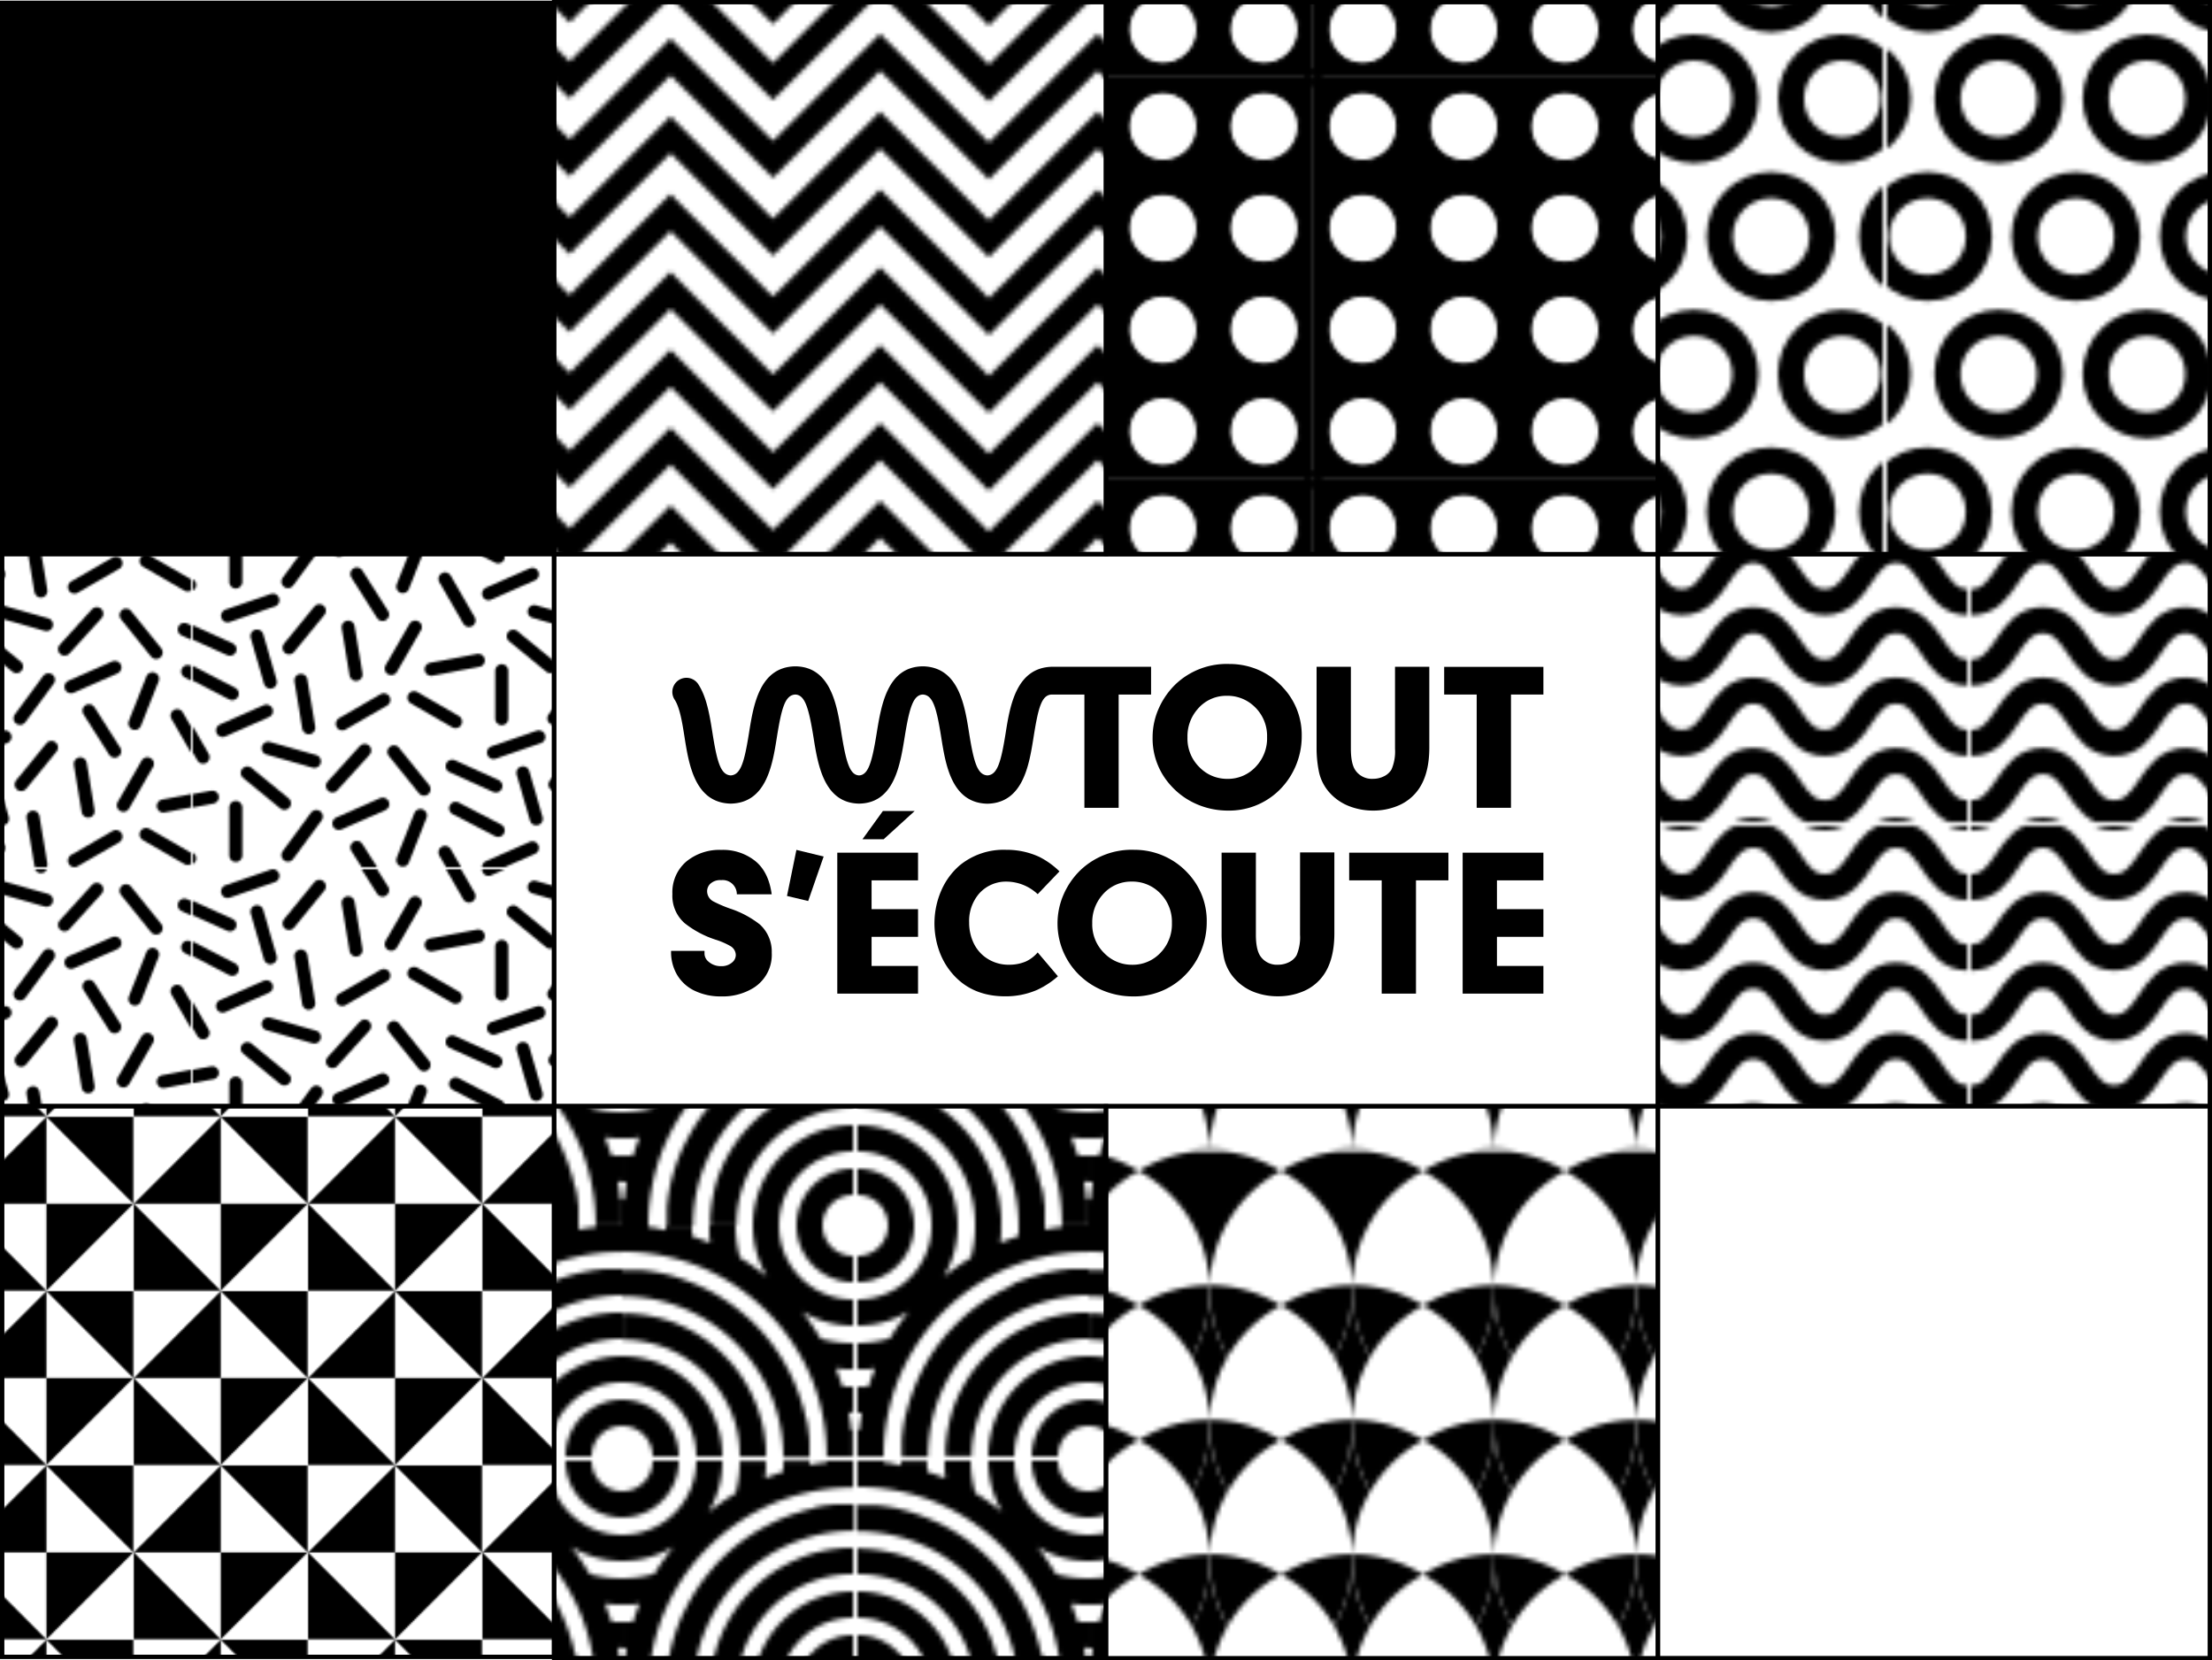 <svg xmlns="http://www.w3.org/2000/svg" xmlns:xlink="http://www.w3.org/1999/xlink" width="507.61" height="381" viewBox="0 0 507.61 381">
  <defs>
    <style>
      .cls-1, .cls-2, .cls-3, .cls-6 {
        fill: none;
      }

      .cls-10, .cls-11, .cls-12, .cls-13, .cls-14, .cls-2, .cls-3, .cls-4, .cls-5, .cls-6, .cls-7, .cls-8, .cls-9 {
        stroke: #000;
        stroke-miterlimit: 10;
      }

      .cls-2 {
        stroke-linecap: round;
      }

      .cls-2, .cls-3 {
        stroke-width: 6px;
      }

      .cls-5 {
        fill: #fff;
      }

      .cls-7 {
        fill: url(#Nouvelle_nuance_de_motif_16);
      }

      .cls-8 {
        fill: url(#Nouvelle_nuance_de_motif_18);
      }

      .cls-9 {
        fill: url(#Nouvelle_nuance_de_motif_9);
      }

      .cls-10 {
        fill: url(#Nouvelle_nuance_de_motif_10);
      }

      .cls-11 {
        fill: url(#Nouvelle_nuance_de_motif_12);
      }

      .cls-12 {
        fill: url(#Nouvelle_nuance_de_motif_19);
      }

      .cls-13 {
        fill: url(#Nouvelle_nuance_de_motif_13);
      }

      .cls-14 {
        fill: url(#Nouvelle_nuance_de_motif_3);
      }
    </style>
    <pattern id="Nouvelle_nuance_de_motif_16" data-name="Nouvelle nuance de motif 16" width="106.01" height="106.01" patternTransform="translate(196.77 14.19)" patternUnits="userSpaceOnUse" viewBox="0 0 106.01 106.01">
      <rect class="cls-1" width="106.01" height="106.01"/>
      <g>
        <path d="M46,0H40A13,13,0,0,0,53,13V7A7,7,0,0,1,46,0Z"/>
        <path d="M36,0H30a22.87,22.87,0,0,0,3.25,11.76h0l-.74-.59c-.24-.2-.49-.38-.74-.57-.48-.37-1-.72-1.46-1.06l-.17-.12c-.49-.34-1-.66-1.47-1l-1.2-.75-.4-.24h0A26.87,26.87,0,0,1,26,0H20c0,.34,0,.68,0,1s0,.6,0,.9.05.77.09,1.16.06.63.1.94l-.13,0-.9-.36c-.68-.27-1.38-.52-2.08-.76l-.78-.26-.27-.09c0-.34-.05-.68-.06-1s0-1,0-1.47H10c0,.32,0,.63,0,1l-.18,0-1-.17L8,.61,7.62.55C7.33.5,7,.46,6.74.43L6,.34C6,.23,6,.11,6,0H0V6H.34a45.5,45.5,0,0,1,6.1.43c1.41.19,2.8.45,4.17.77a47,47,0,0,1,6.56,2,50.64,50.64,0,0,1,4.9,2.27h0a47.39,47.39,0,0,1,19.4,19.42,44.5,44.5,0,0,1,2.27,4.9h0a46.63,46.63,0,0,1,2,6.56c.32,1.37.58,2.76.77,4.17a45.5,45.5,0,0,1,.43,6.1c0,.11,0,.23,0,.34h6V47h-.34l-.09-.73c0-.29-.07-.59-.12-.88l-.06-.4c0-.28-.09-.57-.14-.85s-.11-.64-.17-1l0-.18h1V37q-.73,0-1.47,0l-1-.06c-.45-1.42-1-2.8-1.52-4.16l.93.1,1.19.1L52,33l1,0V27A26.49,26.49,0,0,1,45.56,26c-.3-.5-.6-1-.92-1.49l-.08-.12c-.13-.2-.27-.4-.4-.61l-.41-.61-.13-.2-.08-.11-.06-.07L43,22l-.55-.75c-.19-.25-.37-.5-.57-.74s-.39-.49-.59-.74h0A22.84,22.84,0,0,0,53,23V17A17,17,0,0,1,36,0Z"/>
        <path d="M0,40v6a7,7,0,0,1,7,7h6A13,13,0,0,0,0,40Z"/>
        <path d="M11.76,33.25A22.75,22.75,0,0,0,0,30v6A17,17,0,0,1,17,53h6a22.76,22.76,0,0,0-3.26-11.77A22.92,22.92,0,0,0,11.76,33.25Z"/>
        <path d="M30.93,41.48A32.44,32.44,0,0,0,29,37.29c-.12-.24-.25-.47-.39-.7s-.26-.46-.4-.69c-.3-.49-.61-1-.93-1.45a0,0,0,0,1,0,0l-.07-.1c-.25-.36-.51-.72-.77-1.07l-.07-.09c-.29-.39-.6-.78-.91-1.16l-.08-.09c-.31-.37-.63-.74-1-1.1l0,0c-.34-.39-.7-.76-1.06-1.12s-.91-.88-1.38-1.3l-.63-.54c-.11-.1-.22-.2-.34-.29l-.22-.18c-.29-.24-.59-.48-.9-.71l-.12-.09c-.38-.28-.77-.56-1.17-.83h0s0,0,0,0l-.77-.5c-.43-.27-.86-.54-1.29-.79s-1-.55-1.48-.8-1.09-.54-1.65-.79c-.3-.14-.61-.27-.92-.39l-.92-.36h0l-.89-.31q-.4-.15-.81-.27l-.1,0c-.48-.15-1-.29-1.46-.42l-.15,0-.65-.15-.54-.12-.8-.16c-.68-.13-1.38-.24-2.08-.32-.31,0-.63-.08-.94-.1l-1.16-.09c-.3,0-.6,0-.9,0L0,20v6a26.87,26.87,0,0,1,7.45,1.05A27.09,27.09,0,0,1,26,45.56,26.49,26.49,0,0,1,27,53h6c0-.34,0-.68,0-1s0-.58,0-.88-.06-.79-.1-1.19-.06-.62-.1-.93c-.09-.75-.2-1.48-.34-2.21,0-.22-.09-.44-.13-.65s-.08-.37-.13-.56S32,45,32,44.77L31.75,44c-.15-.52-.31-1-.49-1.55-.06-.19-.13-.39-.2-.58s-.08-.24-.13-.36"/>
        <path d="M43,51.67l0-.75,0-.4a.86.86,0,0,0,0-.16c0-.22,0-.44,0-.66s0-.39,0-.58a1.79,1.79,0,0,0,0-.23c0-.26,0-.52-.08-.77s-.06-.53-.1-.79a1.23,1.23,0,0,1,0-.19c0-.23-.06-.45-.1-.68s-.07-.45-.11-.67-.13-.74-.2-1.11S42,44,42,43.59l-.12-.54v0c-.13-.54-.26-1.07-.41-1.6L41.3,41c-.14-.47-.28-.93-.43-1.39-.06-.18-.13-.37-.19-.56l-.42-1.15c-.15-.39-.29-.77-.45-1.15s-.25-.6-.38-.9-.26-.6-.4-.89l-.42-.88-.45-.89c-.27-.52-.55-1-.84-1.54-.18-.32-.36-.63-.55-.94l-.15-.24-.37-.59c-.26-.41-.53-.81-.79-1.2s-.67-.94-1-1.4h0c-.3-.41-.62-.81-.94-1.21s-.47-.58-.73-.87-.38-.46-.59-.69-.35-.39-.53-.59-.35-.38-.53-.56l-.72-.74c-.36-.37-.73-.72-1.11-1.07-.21-.2-.44-.41-.66-.6,0,0,0,0-.05-.05L27.5,20c-.24-.21-.49-.41-.74-.6L26,18.79l-.3-.23h0c-.46-.34-.92-.68-1.4-1l-1.2-.79-.59-.37-.24-.15-.94-.55c-.51-.29-1-.57-1.54-.84l-.89-.45L18,14l-.89-.4-.9-.38c-.38-.16-.76-.3-1.15-.45l-1.15-.42-.56-.19L12,11.7l-.41-.12L10,11.17h0L9.41,11l-1.09-.23-1.11-.2-.67-.11-.68-.1-.19,0-.79-.1-.77-.08-.23,0-.58,0-.66,0H2.48l-.4,0-.75,0H0v6c.84,0,1.68,0,2.5.09a36.59,36.59,0,0,1,6.74,1.08,36.26,36.26,0,0,1,5.15,1.74,37.22,37.22,0,0,1,19.7,19.7,37.89,37.89,0,0,1,1.74,5.14h0a36.59,36.59,0,0,1,1.08,6.74c.06.82.09,1.66.09,2.5h6c0-.32,0-.63,0-1C43,51.92,43,51.79,43,51.67Z"/>
      </g>
      <g>
        <path d="M53,7v6A13,13,0,0,0,66,0H60A7,7,0,0,1,53,7Z"/>
        <path d="M53,17v6a22.84,22.84,0,0,0,11.76-3.25h0c-.2.25-.4.49-.59.74s-.38.49-.57.74c-.37.48-.72,1-1.06,1.46l-.12.17c-.34.49-.66,1-1,1.47s-.5.79-.75,1.2l-.24.4h0A26.87,26.87,0,0,1,53,27v6l1,0c.3,0,.6,0,.9,0s.77,0,1.16-.09.63-.06.94-.1a.69.69,0,0,0-.05.13l-.36.9c-.27.68-.52,1.38-.76,2.08-.09.26-.18.52-.26.78l-.09.27c-.34,0-.68.05-1,.06s-1,0-1.47,0v6h1l0,.18c-.06.32-.12.64-.17,1s-.1.57-.14.85l-.06.4c0,.29-.09.58-.12.88l-.09.73H53v6h6c0-.11,0-.23,0-.34a45.5,45.5,0,0,1,.43-6.1c.19-1.41.45-2.8.77-4.17a47,47,0,0,1,2-6.56,50.64,50.64,0,0,1,2.27-4.9h0a47.39,47.39,0,0,1,19.42-19.4,44.5,44.5,0,0,1,4.9-2.27h0a46.63,46.63,0,0,1,6.56-2c1.37-.32,2.76-.58,4.17-.77a45.5,45.5,0,0,1,6.1-.43H106V0h-6c0,.11,0,.23,0,.34l-.73.09c-.29,0-.59.07-.88.12L98,.61l-.85.14-1,.17L96,1c0-.32,0-.63,0-.95H90q0,.74,0,1.47l-.06,1c-1.42.45-2.8,1-4.16,1.52,0-.31.07-.62.1-.93s.07-.79.1-1.19,0-.59,0-.88,0-.68,0-1H80a26.49,26.49,0,0,1-1,7.44c-.5.3-1,.6-1.49.92l-.12.08-.61.4-.61.41-.2.13-.11.08-.07.06-.75.53-.75.55c-.25.19-.5.37-.74.57l-.74.59h0A22.81,22.81,0,0,0,76,0H70A17,17,0,0,1,53,17Z"/>
        <path d="M93,53h6a7,7,0,0,1,7-7V40A13,13,0,0,0,93,53Z"/>
        <path d="M86.25,41.24A22.75,22.75,0,0,0,83,53h6a17,17,0,0,1,17-17V30A23.06,23.06,0,0,0,86.25,41.24Z"/>
        <path d="M94.48,22.07A32.44,32.44,0,0,0,90.29,24c-.24.12-.47.25-.7.39l-.69.4c-.49.3-1,.61-1.45.93h0l-.1.07-1.07.77-.09.07c-.39.29-.78.6-1.16.91l-.09.08c-.37.31-.74.63-1.1,1l0,0c-.39.34-.76.7-1.12,1.06s-.88.91-1.3,1.38q-.28.32-.54.63c-.1.11-.2.22-.29.34l-.18.22c-.24.29-.48.59-.71.9l-.09.12c-.28.38-.56.77-.83,1.17h0c-.17.25-.34.51-.5.77-.27.43-.54.86-.79,1.29s-.55,1-.8,1.48-.54,1.09-.79,1.65c-.14.3-.27.61-.39.92l-.36.92h0c-.1.3-.21.59-.31.89s-.19.54-.27.81l0,.1c-.15.48-.29,1-.42,1.46a.83.83,0,0,1,0,.15l-.15.65-.12.54c-.06.26-.11.53-.16.8-.13.68-.24,1.38-.32,2.08,0,.31-.08.63-.1.94s-.07.78-.09,1.16,0,.6,0,.9,0,.68,0,1h6A27,27,0,0,1,98.56,27.05,26.49,26.49,0,0,1,106,26V20l-1,0-.88,0-1.19.1-.93.1c-.75.09-1.48.2-2.21.34l-.65.13-.56.13-.79.19-.79.21c-.52.15-1,.31-1.55.49l-.58.2-.36.13"/>
        <path d="M104.67,10l-.75,0-.4,0h-.16l-.66,0-.58,0-.23,0-.77.08-.79.1-.19,0-.68.1-.67.11-1.11.2L96.59,11l-.54.12h0c-.54.13-1.07.26-1.6.41L94,11.7l-1.39.43-.56.19-1.15.42c-.39.15-.77.29-1.15.45l-.9.38L88,14l-.88.42-.89.45c-.52.27-1,.55-1.54.84l-.94.55-.24.15-.59.37-1.2.79c-.48.33-.94.67-1.4,1h0c-.41.3-.81.62-1.21.94s-.58.47-.87.73-.46.38-.69.59l-.59.53-.56.53-.74.72c-.37.36-.72.73-1.07,1.11-.2.21-.41.44-.6.66l0,.05c-.31.35-.62.71-.92,1.07s-.41.49-.6.74-.39.48-.58.73l-.23.3a0,0,0,0,1,0,0c-.34.46-.68.92-1,1.4s-.53.79-.79,1.2l-.37.59-.15.24c-.19.31-.37.62-.55.94-.29.51-.57,1-.84,1.54l-.45.89L67,35c-.14.29-.27.59-.4.89s-.26.6-.38.9-.3.76-.45,1.15l-.42,1.15c-.06.19-.13.38-.19.56-.15.46-.29.92-.43,1.39l-.12.41c-.14.53-.28,1.06-.41,1.6v0l-.12.54c-.08.36-.16.73-.23,1.09s-.14.74-.2,1.11-.08.44-.11.67-.07.45-.1.68a1.23,1.23,0,0,1,0,.19c0,.26-.07.52-.1.79s-.06.51-.08.77a1.79,1.79,0,0,0,0,.23c0,.19,0,.38,0,.58s0,.44,0,.66a.86.86,0,0,0,0,.16l0,.4,0,.75c0,.12,0,.25,0,.38,0,.32,0,.63,0,1h6c0-.84,0-1.68.09-2.5a36.77,36.77,0,0,1,2.82-11.89,37.22,37.22,0,0,1,19.7-19.7,37.89,37.89,0,0,1,5.14-1.74h0a36.59,36.59,0,0,1,6.74-1.08c.82-.06,1.66-.09,2.5-.09V10h-1.33Z"/>
      </g>
      <g>
        <path d="M99,53H93a13,13,0,0,0,13,13V60A7,7,0,0,1,99,53Z"/>
        <path d="M89,53H83a22.81,22.81,0,0,0,3.25,11.76h0l-.74-.59c-.24-.2-.49-.38-.74-.57-.48-.37-1-.72-1.46-1.06l-.17-.12c-.49-.34-1-.66-1.47-1l-1.2-.75-.4-.24h0A26.87,26.87,0,0,1,79,53H73c0,.34,0,.68,0,1s0,.6,0,.9,0,.77.09,1.16.06.63.1.94L73.12,57l-.9-.36c-.68-.27-1.38-.52-2.08-.76l-.78-.26-.27-.09c0-.34,0-.68-.06-1s0-1,0-1.47H63c0,.32,0,.63,0,1l-.18,0-1-.17L61,53.62l-.4-.06c-.29-.05-.58-.09-.88-.12L59,53.35c0-.11,0-.23,0-.34H53v6h.34a45.5,45.5,0,0,1,6.1.43c1.41.19,2.8.45,4.17.77a47,47,0,0,1,6.56,2,50.64,50.64,0,0,1,4.9,2.27h0a47.39,47.39,0,0,1,19.4,19.42,44.5,44.5,0,0,1,2.27,4.9h0a46.63,46.63,0,0,1,2,6.56c.32,1.37.58,2.76.77,4.17a45.5,45.5,0,0,1,.43,6.1c0,.11,0,.23,0,.34h6v-6h-.34l-.09-.73c0-.29-.07-.59-.12-.88l-.06-.4c0-.28-.09-.57-.14-.85s-.11-.64-.17-1l0-.18h1V90q-.73,0-1.47,0l-1-.06c-.45-1.42-1-2.8-1.52-4.16l.93.1,1.19.1.88,0,1,0V80A26.49,26.49,0,0,1,98.56,79c-.3-.5-.6-1-.92-1.49l-.08-.12c-.13-.2-.27-.4-.4-.61l-.41-.61-.13-.2-.08-.11-.06-.07L96,75l-.55-.75c-.19-.25-.37-.5-.57-.74s-.39-.49-.59-.74h0A22.87,22.87,0,0,0,106,76V70A17,17,0,0,1,89,53Z"/>
        <path d="M53,93v6a7,7,0,0,1,7,7h6A13,13,0,0,0,53,93Z"/>
        <path d="M64.76,86.26A22.75,22.75,0,0,0,53,83v6a17,17,0,0,1,17,17h6A23.06,23.06,0,0,0,64.76,86.26Z"/>
        <path d="M83.93,94.49A32.44,32.44,0,0,0,82,90.3c-.12-.24-.25-.47-.39-.7s-.26-.46-.4-.69c-.3-.49-.61-1-.93-1.45h0l-.07-.1c-.25-.36-.51-.72-.77-1.07l-.07-.09c-.29-.39-.6-.78-.91-1.16l-.08-.09c-.31-.37-.63-.74-1-1.1l0,0c-.34-.39-.7-.76-1.06-1.12s-.91-.88-1.38-1.3q-.32-.28-.63-.54c-.11-.1-.22-.2-.34-.29l-.22-.18c-.29-.24-.59-.48-.9-.71l-.12-.09c-.38-.28-.77-.56-1.17-.83a0,0,0,0,0,0,0v0l-.77-.5c-.43-.27-.86-.54-1.29-.79s-1-.55-1.48-.8-1.09-.54-1.65-.79c-.3-.14-.61-.27-.92-.39l-.92-.36h0l-.89-.31q-.4-.15-.81-.27l-.1,0c-.48-.15-1-.29-1.46-.42l-.15,0-.65-.15-.54-.12-.8-.16c-.68-.13-1.38-.24-2.08-.32-.31,0-.63-.08-.94-.1l-1.16-.09c-.3,0-.6,0-.9,0l-1,0v6A27,27,0,0,1,79,98.57,26.49,26.49,0,0,1,80,106h6c0-.34,0-.68,0-1s0-.58,0-.88-.06-.79-.1-1.19-.06-.62-.1-.93c-.09-.75-.2-1.48-.34-2.21,0-.22-.09-.44-.13-.65s-.08-.37-.13-.56S85,98,85,97.78L84.75,97c-.15-.52-.31-1-.49-1.55-.06-.19-.13-.39-.2-.58s-.08-.24-.13-.36"/>
        <path d="M96,104.68l0-.75,0-.4a.86.86,0,0,0,0-.16c0-.22,0-.44,0-.66s0-.39-.05-.58a1.79,1.79,0,0,0,0-.23c0-.26,0-.52-.08-.77s-.06-.53-.1-.79a1.23,1.23,0,0,1,0-.19c0-.23-.06-.45-.1-.68s-.07-.45-.11-.67-.13-.74-.2-1.11S95,97,95,96.6l-.12-.54s0,0,0,0c-.13-.54-.26-1.07-.41-1.6L94.3,94c-.14-.47-.28-.93-.43-1.39-.06-.18-.13-.37-.19-.56l-.42-1.15c-.15-.39-.29-.77-.45-1.15s-.25-.6-.38-.9-.26-.6-.4-.89l-.42-.88-.45-.89c-.27-.52-.55-1-.84-1.54-.18-.32-.36-.63-.55-.94l-.15-.24-.37-.59c-.26-.41-.53-.81-.79-1.2s-.67-.94-1-1.4h0c-.3-.41-.62-.81-.94-1.21s-.47-.58-.73-.87-.38-.46-.59-.69-.35-.39-.53-.59-.35-.38-.53-.56l-.72-.74c-.36-.37-.73-.72-1.11-1.07-.21-.2-.44-.41-.66-.6,0,0,0,0-.05,0L80.5,73c-.24-.21-.49-.41-.74-.6L79,71.8l-.3-.23h0c-.46-.34-.92-.68-1.4-1l-1.2-.79-.59-.37-.24-.15-.94-.55c-.51-.29-1-.57-1.54-.84l-.89-.45L71,67l-.89-.4-.9-.38c-.38-.16-.76-.3-1.15-.45l-1.15-.42-.56-.19L65,64.71l-.41-.12L63,64.18h0l-.54-.12-1.09-.23-1.11-.2-.67-.11-.68-.1-.19,0-.79-.1-.77-.08-.23,0-.58,0-.66,0h-.16l-.4,0-.75,0H53v6c.84,0,1.68,0,2.5.09a36.77,36.77,0,0,1,11.89,2.82,37.22,37.22,0,0,1,19.7,19.7,37.89,37.89,0,0,1,1.74,5.14h0a36.59,36.59,0,0,1,1.08,6.74c.06.82.09,1.66.09,2.5h6c0-.32,0-.63,0-1C96,104.93,96,104.8,96,104.68Z"/>
      </g>
      <g>
        <path d="M0,60v6A13,13,0,0,0,13,53H7A7,7,0,0,1,0,60Z"/>
        <path d="M0,70v6a22.88,22.88,0,0,0,11.77-3.25h0c-.2.25-.4.49-.59.74s-.38.49-.57.74c-.37.48-.72,1-1.06,1.46l-.12.17c-.34.49-.66,1-1,1.47l-.75,1.2-.24.4h0A26.87,26.87,0,0,1,0,80v6l1,0c.3,0,.6,0,.9,0s.77,0,1.16-.09.63-.06.94-.1a.69.69,0,0,0,0,.13l-.36.9c-.27.68-.52,1.38-.76,2.08-.09.26-.18.52-.26.78l-.09.27c-.34,0-.68,0-1,.06S.49,90,0,90v6H1l0,.18c-.06.32-.12.64-.17,1s-.1.57-.14.85l-.06.4c-.05.29-.09.58-.12.88L.34,100H0v6H6c0-.11,0-.23,0-.34a45.5,45.5,0,0,1,.43-6.1c.19-1.41.45-2.8.77-4.17a47,47,0,0,1,2-6.56,50.64,50.64,0,0,1,2.27-4.9h0a47.39,47.39,0,0,1,19.42-19.4,44.5,44.5,0,0,1,4.9-2.27h0a46.63,46.63,0,0,1,6.56-2c1.37-.32,2.76-.58,4.17-.77a45.5,45.5,0,0,1,6.1-.43H53V53H47c0,.11,0,.23,0,.34l-.73.09c-.29,0-.59.07-.88.12l-.4.06-.85.14-1,.17L43,54c0-.32,0-.63,0-1H37q0,.74,0,1.47l-.06,1c-1.42.45-2.8,1-4.16,1.52,0-.31.07-.62.1-.93s.07-.79.1-1.19,0-.59,0-.88,0-.68,0-1H27A26.49,26.49,0,0,1,26,60.45c-.5.3-1,.6-1.49.92l-.12.08-.61.4-.61.41-.2.13-.11.08-.07.06-.75.53-.75.55c-.25.19-.5.37-.74.57l-.74.59h0A22.83,22.83,0,0,0,23,53H17A17,17,0,0,1,0,70Z"/>
        <path d="M40,106h6a7,7,0,0,1,7-7V93A13,13,0,0,0,40,106Z"/>
        <path d="M33.25,94.25A22.75,22.75,0,0,0,30,106h6A17,17,0,0,1,53,89V83A23.06,23.06,0,0,0,33.25,94.25Z"/>
        <path d="M41.48,75.08A32.44,32.44,0,0,0,37.29,77c-.24.12-.47.25-.7.39l-.69.4c-.49.3-1,.61-1.45.93a0,0,0,0,1,0,0l-.1.07-1.07.77-.09.07c-.39.29-.78.6-1.16.91l-.09.08c-.37.31-.74.63-1.1,1l0,0c-.39.34-.76.7-1.12,1.06s-.88.91-1.3,1.38q-.28.31-.54.63c-.1.11-.2.22-.29.34l-.18.22c-.24.29-.48.59-.71.9l-.09.12c-.28.38-.56.77-.83,1.17a0,0,0,0,0,0,0h0c-.17.25-.34.51-.5.77-.27.43-.54.86-.79,1.29s-.55,1-.8,1.48-.54,1.09-.79,1.65c-.14.3-.27.61-.39.92l-.36.92h0c-.1.3-.21.59-.31.89s-.19.54-.27.81l0,.1c-.15.48-.29,1-.42,1.46a.83.83,0,0,1,0,.15l-.15.65-.12.54c-.06.26-.11.53-.16.8-.13.68-.24,1.38-.32,2.08,0,.31-.08.63-.1.94s-.07.78-.09,1.16,0,.6,0,.9,0,.68,0,1h6A27,27,0,0,1,45.56,80.06,26.49,26.49,0,0,1,53,79V73l-1,0-.88,0-1.19.1-.93.1c-.75.09-1.48.2-2.21.34l-.65.13-.56.13-.79.19-.79.21c-.52.15-1,.31-1.55.49l-.58.2-.36.13"/>
        <path d="M51.67,63l-.75,0-.4,0h-.16l-.66,0-.58,0-.23,0-.77.08-.79.1-.19,0-.68.1-.67.11-1.11.2-1.09.23-.54.12h0c-.54.13-1.07.26-1.6.41l-.41.12-1.39.43-.56.19-1.15.42c-.39.15-.77.29-1.15.45l-.9.38L35,67l-.88.42-.89.45c-.52.27-1,.55-1.54.84l-.94.55-.24.15-.59.37-1.2.79c-.48.33-.94.67-1.4,1h0c-.41.3-.81.62-1.21.94s-.58.47-.87.73-.46.38-.69.59l-.59.53-.56.53-.74.72c-.37.36-.72.73-1.07,1.11-.2.21-.41.44-.6.66,0,0,0,0-.05,0-.31.35-.62.71-.92,1.07s-.41.49-.6.74-.39.48-.58.73l-.23.3a0,0,0,0,1,0,0c-.34.46-.68.92-1,1.4s-.53.79-.79,1.2l-.37.59-.15.24c-.19.31-.37.62-.55.94-.29.51-.57,1-.84,1.54l-.45.89L14,88c-.14.29-.27.59-.4.89s-.26.6-.38.9-.3.76-.45,1.15l-.42,1.15c-.06.19-.13.38-.19.56-.15.46-.29.92-.43,1.39l-.12.41c-.14.53-.28,1.06-.41,1.6,0,0,0,0,0,0L11,96.6c-.08.36-.16.73-.23,1.09s-.14.74-.2,1.11-.08.44-.11.67-.07.45-.1.68a1.23,1.23,0,0,1,0,.19c0,.26-.07.52-.1.79s-.06.51-.08.77a1.79,1.79,0,0,0,0,.23c0,.19,0,.38,0,.58s0,.44,0,.66a.86.86,0,0,0,0,.16l0,.4,0,.75c0,.12,0,.25,0,.38,0,.32,0,.63,0,1h6c0-.84,0-1.68.09-2.5a36.77,36.77,0,0,1,2.82-11.89,37.22,37.22,0,0,1,19.7-19.7,37.89,37.89,0,0,1,5.14-1.74h0A36.59,36.59,0,0,1,50.5,69.1C51.32,69,52.16,69,53,69V63H51.67Z"/>
      </g>
    </pattern>
    <pattern id="Nouvelle_nuance_de_motif_18" data-name="Nouvelle nuance de motif 18" width="162.89" height="154.33" patternTransform="translate(131 -45.44)" patternUnits="userSpaceOnUse" viewBox="0 0 162.89 154.33">
      <rect class="cls-1" width="162.89" height="154.33"/>
      <g>
        <g>
          <path d="M16.27,184.7h.05a30.85,30.85,0,0,1,16.27-26.21,30.82,30.82,0,0,0-32.59,0A30.85,30.85,0,0,1,16.27,184.7Z"/>
          <path d="M48.83,184.7h.05a30.85,30.85,0,0,1,16.27-26.21,30.82,30.82,0,0,0-32.59,0A30.83,30.83,0,0,1,48.83,184.7Z"/>
        </g>
        <g>
          <path d="M81.42,184.7h0a30.85,30.85,0,0,1,16.27-26.21,30.82,30.82,0,0,0-32.59,0A30.85,30.85,0,0,1,81.42,184.7Z"/>
          <path d="M114,184.7h0a30.87,30.87,0,0,1,16.27-26.21,30.82,30.82,0,0,0-32.59,0A30.83,30.83,0,0,1,114,184.7Z"/>
        </g>
        <path d="M146.57,184.7h.05a30.85,30.85,0,0,1,16.27-26.21,30.82,30.82,0,0,0-32.59,0A30.85,30.85,0,0,1,146.57,184.7Z"/>
      </g>
      <g>
        <g>
          <path class="cls-1" d="M48.86,153.83h0c0,.34,0,.67,0,1,0-.33,0-.66,0-1Z"/>
          <path class="cls-1" d="M16.29,153.83h0c0,.34,0,.67,0,1,0-.33,0-.66,0-1Z"/>
          <path d="M16.27,30.37h.05A30.86,30.86,0,0,1,32.59,4.15,30.88,30.88,0,0,0,0,4.15,30.86,30.86,0,0,1,16.27,30.37Z"/>
          <path d="M48.83,30.37h.05A30.86,30.86,0,0,1,65.15,4.15a30.88,30.88,0,0,0-32.59,0A30.84,30.84,0,0,1,48.83,30.37Z"/>
          <path d="M16.27,61.23Z"/>
          <path d="M16.29,61.23h0Z"/>
          <path d="M16.32,30.37h-.05c0,.33,0,.66,0,1C16.29,31,16.31,30.7,16.32,30.37Z"/>
          <path d="M16.32,61.23A30.74,30.74,0,0,1,20.43,46.8a30.79,30.79,0,0,1-4.14-15.43A30.69,30.69,0,0,1,12.15,46.8a30.64,30.64,0,0,1,4.12,14.43h.05Z"/>
          <path d="M20.43,46.8A31,31,0,0,1,32.59,35a30.69,30.69,0,0,0-16.27-4.65c0,.33,0,.66,0,1A30.79,30.79,0,0,0,20.43,46.8Z"/>
          <path d="M12.15,46.8a30.69,30.69,0,0,0,4.14-15.43c0-.34,0-.67,0-1A30.69,30.69,0,0,0,0,35,30.93,30.93,0,0,1,12.15,46.8Z"/>
          <path d="M48.88,61.23h0Z"/>
          <path d="M48.83,61.23Z"/>
          <path d="M48.86,61.23h0A30.75,30.75,0,0,1,53,46.8a30.69,30.69,0,0,1-4.14-15.43A30.69,30.69,0,0,1,44.72,46.8a30.74,30.74,0,0,1,4.11,14.43Z"/>
          <path d="M48.88,30.37h-.05c0,.33,0,.66,0,1C48.86,31,48.87,30.7,48.88,30.37Z"/>
          <path d="M44.72,46.8a30.69,30.69,0,0,0,4.14-15.43c0-.34,0-.67,0-1A30.72,30.72,0,0,0,32.56,35,31,31,0,0,1,44.72,46.8Z"/>
          <path d="M53,46.8A31,31,0,0,1,65.15,35a30.67,30.67,0,0,0-16.27-4.65c0,.33,0,.66,0,1A30.69,30.69,0,0,0,53,46.8Z"/>
          <path d="M16.29,92.1h0Z"/>
          <path d="M16.27,92.1Z"/>
          <path d="M16.32,61.23h-.05c0,.34,0,.67,0,1C16.29,61.9,16.31,61.57,16.32,61.23Z"/>
          <path d="M16.32,92.1a30.71,30.71,0,0,1,4.11-14.43,30.8,30.8,0,0,1-4.14-15.44,30.7,30.7,0,0,1-4.14,15.44A30.6,30.6,0,0,1,16.27,92.1h.05Z"/>
          <path d="M32.59,65.89a30.79,30.79,0,0,0-16.27-4.66c0,.34,0,.67,0,1a30.8,30.8,0,0,0,4.14,15.44A31,31,0,0,1,32.59,65.89Z"/>
          <path d="M12.15,77.67a30.7,30.7,0,0,0,4.14-15.44c0-.33,0-.66,0-1A30.79,30.79,0,0,0,0,65.89,30.93,30.93,0,0,1,12.15,77.67Z"/>
          <path d="M48.86,92.1h0Z"/>
          <path d="M48.88,92.1Z"/>
          <path d="M48.88,61.23h-.05c0,.34,0,.67,0,1C48.86,61.9,48.87,61.57,48.88,61.23Z"/>
          <path d="M48.86,62.23a30.7,30.7,0,0,1-4.14,15.44A30.71,30.71,0,0,1,48.83,92.1h.05A30.72,30.72,0,0,1,53,77.67,30.7,30.7,0,0,1,48.86,62.23Z"/>
          <path d="M44.72,77.67a30.7,30.7,0,0,0,4.14-15.44c0-.33,0-.66,0-1a30.82,30.82,0,0,0-16.27,4.66A31,31,0,0,1,44.72,77.67Z"/>
          <path d="M53,77.67A31,31,0,0,1,65.15,65.89a30.76,30.76,0,0,0-16.27-4.66c0,.34,0,.67,0,1A30.7,30.7,0,0,0,53,77.67Z"/>
          <path d="M16.32,123Z"/>
          <path d="M16.27,123Z"/>
          <path d="M16.32,123a30.75,30.75,0,0,1,4.11-14.44A30.79,30.79,0,0,1,16.29,93.1a30.69,30.69,0,0,1-4.14,15.43A30.64,30.64,0,0,1,16.27,123h.05Z"/>
          <path d="M16.32,92.1h-.05c0,.33,0,.67,0,1C16.29,92.77,16.31,92.43,16.32,92.1Z"/>
          <path d="M32.59,96.75A30.78,30.78,0,0,0,16.32,92.1c0,.33,0,.67,0,1a30.79,30.79,0,0,0,4.14,15.43A31.09,31.09,0,0,1,32.59,96.75Z"/>
          <path d="M12.15,108.53A30.69,30.69,0,0,0,16.29,93.1c0-.33,0-.67,0-1A30.78,30.78,0,0,0,0,96.75,31,31,0,0,1,12.15,108.53Z"/>
          <path d="M48.86,123h0Z"/>
          <path d="M48.88,123Z"/>
          <path d="M48.86,93.1a30.69,30.69,0,0,1-4.14,15.43A30.75,30.75,0,0,1,48.83,123h.05A30.76,30.76,0,0,1,53,108.53,30.69,30.69,0,0,1,48.86,93.1Z"/>
          <path d="M48.83,92.1c0,.33,0,.67,0,1,0-.33,0-.67,0-1h-.05Z"/>
          <path d="M32.56,96.75a31.09,31.09,0,0,1,12.16,11.78A30.69,30.69,0,0,0,48.86,93.1c0-.33,0-.67,0-1A30.81,30.81,0,0,0,32.56,96.75Z"/>
          <path d="M53,108.53A31.06,31.06,0,0,1,65.15,96.75,30.75,30.75,0,0,0,48.88,92.1c0,.33,0,.67,0,1A30.69,30.69,0,0,0,53,108.53Z"/>
          <path d="M16.27,153.83h0Z"/>
          <path d="M16.29,153.83h0Z"/>
          <path d="M16.29,123h0c0,.33,0,.66,0,1,0-.34,0-.67,0-1Z"/>
          <path d="M20.43,139.4A30.79,30.79,0,0,1,16.29,124a30.69,30.69,0,0,1-4.14,15.43,30.64,30.64,0,0,1,4.12,14.43h.05A30.74,30.74,0,0,1,20.43,139.4Z"/>
          <path d="M32.59,127.62A30.69,30.69,0,0,0,16.32,123c0,.33,0,.66,0,1a30.79,30.79,0,0,0,4.14,15.43A31,31,0,0,1,32.59,127.62Z"/>
          <path d="M0,127.62A30.93,30.93,0,0,1,12.15,139.4,30.69,30.69,0,0,0,16.29,124c0-.34,0-.67,0-1A30.69,30.69,0,0,0,0,127.62Z"/>
          <path d="M48.86,153.83h0Z"/>
          <path d="M48.83,153.83h0Z"/>
          <path d="M53,139.4A30.69,30.69,0,0,1,48.86,124a30.69,30.69,0,0,1-4.14,15.43,30.74,30.74,0,0,1,4.11,14.43h.05A30.75,30.75,0,0,1,53,139.4Z"/>
          <path d="M48.83,123c0,.33,0,.66,0,1,0-.34,0-.67,0-1h-.05Z"/>
          <path d="M32.56,127.62A31,31,0,0,1,44.72,139.4,30.69,30.69,0,0,0,48.86,124c0-.34,0-.67,0-1A30.72,30.72,0,0,0,32.56,127.62Z"/>
          <path d="M53,139.4a31,31,0,0,1,12.15-11.78A30.67,30.67,0,0,0,48.88,123c0,.33,0,.66,0,1A30.69,30.69,0,0,0,53,139.4Z"/>
        </g>
        <g>
          <path class="cls-1" d="M114,153.83h0c0,.34,0,.67,0,1,0-.33,0-.66,0-1Z"/>
          <path class="cls-1" d="M81.45,153.83h0c0,.34,0,.67,0,1,0-.33,0-.66,0-1Z"/>
          <path d="M81.42,30.37h0A30.86,30.86,0,0,1,97.74,4.15a30.88,30.88,0,0,0-32.59,0A30.86,30.86,0,0,1,81.42,30.37Z"/>
          <path d="M114,30.37h0A30.88,30.88,0,0,1,130.3,4.15a30.88,30.88,0,0,0-32.59,0A30.84,30.84,0,0,1,114,30.37Z"/>
          <path d="M81.42,61.23Z"/>
          <path d="M81.45,61.23h0Z"/>
          <path d="M81.47,30.37h0c0,.33,0,.66,0,1C81.45,31,81.46,30.7,81.47,30.37Z"/>
          <path d="M81.47,61.23A30.64,30.64,0,0,1,85.59,46.8a30.69,30.69,0,0,1-4.14-15.43A30.79,30.79,0,0,1,77.31,46.8a30.74,30.74,0,0,1,4.11,14.43h0Z"/>
          <path d="M85.59,46.8A30.93,30.93,0,0,1,97.74,35a30.69,30.69,0,0,0-16.27-4.65c0,.33,0,.66,0,1A30.69,30.69,0,0,0,85.59,46.8Z"/>
          <path d="M77.31,46.8a30.79,30.79,0,0,0,4.14-15.43c0-.34,0-.67,0-1A30.69,30.69,0,0,0,65.15,35,31,31,0,0,1,77.31,46.8Z"/>
          <path d="M114,61.23h0Z"/>
          <path d="M114,61.23Z"/>
          <path d="M114,61.23h0a30.75,30.75,0,0,1,4.12-14.43A30.69,30.69,0,0,1,114,31.37a30.69,30.69,0,0,1-4.14,15.43A30.63,30.63,0,0,1,114,61.23Z"/>
          <path d="M114,30.37h0c0,.33,0,.66,0,1C114,31,114,30.7,114,30.37Z"/>
          <path d="M109.87,46.8A30.69,30.69,0,0,0,114,31.37c0-.34,0-.67,0-1A30.72,30.72,0,0,0,97.71,35,31,31,0,0,1,109.87,46.8Z"/>
          <path d="M118.15,46.8A31,31,0,0,1,130.3,35,30.67,30.67,0,0,0,114,30.37c0,.33,0,.66,0,1A30.69,30.69,0,0,0,118.15,46.8Z"/>
          <path d="M81.45,92.1h0Z"/>
          <path d="M81.42,92.1Z"/>
          <path d="M81.47,61.23h0c0,.34,0,.67,0,1C81.45,61.9,81.46,61.57,81.47,61.23Z"/>
          <path d="M81.47,92.1a30.6,30.6,0,0,1,4.12-14.43,30.7,30.7,0,0,1-4.14-15.44,30.8,30.8,0,0,1-4.14,15.44A30.71,30.71,0,0,1,81.42,92.1h0Z"/>
          <path d="M97.74,65.89a30.79,30.79,0,0,0-16.27-4.66c0,.34,0,.67,0,1a30.7,30.7,0,0,0,4.14,15.44A30.93,30.93,0,0,1,97.74,65.89Z"/>
          <path d="M77.31,77.67a30.8,30.8,0,0,0,4.14-15.44c0-.33,0-.66,0-1a30.79,30.79,0,0,0-16.27,4.66A31,31,0,0,1,77.31,77.67Z"/>
          <path d="M114,92.1h0Z"/>
          <path d="M114,92.1Z"/>
          <path d="M114,61.23h0c0,.34,0,.67,0,1C114,61.9,114,61.57,114,61.23Z"/>
          <path d="M114,62.23a30.7,30.7,0,0,1-4.14,15.44A30.59,30.59,0,0,1,114,92.1h0a30.72,30.72,0,0,1,4.12-14.43A30.7,30.7,0,0,1,114,62.23Z"/>
          <path d="M109.87,77.67A30.7,30.7,0,0,0,114,62.23c0-.33,0-.66,0-1a30.82,30.82,0,0,0-16.27,4.66A31,31,0,0,1,109.87,77.67Z"/>
          <path d="M118.15,77.67A31,31,0,0,1,130.3,65.89,30.76,30.76,0,0,0,114,61.23c0,.34,0,.67,0,1A30.7,30.7,0,0,0,118.15,77.67Z"/>
          <path d="M81.47,123Z"/>
          <path d="M81.42,123Z"/>
          <path d="M81.47,123a30.64,30.64,0,0,1,4.12-14.44A30.69,30.69,0,0,1,81.45,93.1a30.79,30.79,0,0,1-4.14,15.43A30.75,30.75,0,0,1,81.42,123h0Z"/>
          <path d="M81.47,92.1h0c0,.33,0,.67,0,1C81.45,92.77,81.46,92.43,81.47,92.1Z"/>
          <path d="M97.74,96.75A30.78,30.78,0,0,0,81.47,92.1c0,.33,0,.67,0,1a30.69,30.69,0,0,0,4.14,15.43A31,31,0,0,1,97.74,96.75Z"/>
          <path d="M77.31,108.53A30.79,30.79,0,0,0,81.45,93.1c0-.33,0-.67,0-1a30.78,30.78,0,0,0-16.27,4.65A31.09,31.09,0,0,1,77.31,108.53Z"/>
          <path d="M114,123h0Z"/>
          <path d="M114,123Z"/>
          <path d="M114,93.1a30.69,30.69,0,0,1-4.14,15.43A30.63,30.63,0,0,1,114,123h0a30.76,30.76,0,0,1,4.12-14.44A30.69,30.69,0,0,1,114,93.1Z"/>
          <path d="M114,92.1c0,.33,0,.67,0,1,0-.33,0-.67,0-1h0Z"/>
          <path d="M97.71,96.75a31.09,31.09,0,0,1,12.16,11.78A30.69,30.69,0,0,0,114,93.1c0-.33,0-.67,0-1A30.81,30.81,0,0,0,97.71,96.75Z"/>
          <path d="M118.15,108.53A31.06,31.06,0,0,1,130.3,96.75,30.75,30.75,0,0,0,114,92.1c0,.33,0,.67,0,1A30.69,30.69,0,0,0,118.15,108.53Z"/>
          <path d="M81.42,153.83h0Z"/>
          <path d="M81.45,153.83h0Z"/>
          <path d="M81.45,123h0c0,.33,0,.66,0,1,0-.34,0-.67,0-1Z"/>
          <path d="M85.59,139.4A30.69,30.69,0,0,1,81.45,124a30.79,30.79,0,0,1-4.14,15.43,30.74,30.74,0,0,1,4.11,14.43h0A30.64,30.64,0,0,1,85.59,139.4Z"/>
          <path d="M97.74,127.62A30.69,30.69,0,0,0,81.47,123c0,.33,0,.66,0,1a30.69,30.69,0,0,0,4.14,15.43A30.93,30.93,0,0,1,97.74,127.62Z"/>
          <path d="M65.15,127.62A31,31,0,0,1,77.31,139.4,30.79,30.79,0,0,0,81.45,124c0-.34,0-.67,0-1A30.69,30.69,0,0,0,65.15,127.62Z"/>
          <path d="M114,153.83h0Z"/>
          <path d="M114,153.83h0Z"/>
          <path d="M118.15,139.4A30.69,30.69,0,0,1,114,124a30.69,30.69,0,0,1-4.14,15.43A30.63,30.63,0,0,1,114,153.83h0A30.75,30.75,0,0,1,118.15,139.4Z"/>
          <path d="M114,123c0,.33,0,.66,0,1,0-.34,0-.67,0-1h0Z"/>
          <path d="M97.71,127.62a31,31,0,0,1,12.16,11.78A30.69,30.69,0,0,0,114,124c0-.34,0-.67,0-1A30.72,30.72,0,0,0,97.71,127.62Z"/>
          <path d="M118.15,139.4a31,31,0,0,1,12.15-11.78A30.67,30.67,0,0,0,114,123c0,.33,0,.66,0,1A30.69,30.69,0,0,0,118.15,139.4Z"/>
        </g>
        <g>
          <path class="cls-1" d="M146.6,153.83h0c0,.34,0,.67,0,1,0-.33,0-.66,0-1Z"/>
          <path d="M146.57,30.37h.05A30.86,30.86,0,0,1,162.89,4.15a30.88,30.88,0,0,0-32.59,0A30.86,30.86,0,0,1,146.57,30.37Z"/>
          <path d="M146.57,61.23Z"/>
          <path d="M146.6,61.23h0Z"/>
          <path d="M146.62,30.37h-.05c0,.33,0,.66,0,1C146.6,31,146.61,30.7,146.62,30.37Z"/>
          <path d="M146.62,61.23a30.75,30.75,0,0,1,4.12-14.43,30.69,30.69,0,0,1-4.14-15.43,30.69,30.69,0,0,1-4.14,15.43,30.74,30.74,0,0,1,4.11,14.43h.05Z"/>
          <path d="M150.74,46.8A30.93,30.93,0,0,1,162.89,35a30.67,30.67,0,0,0-16.27-4.65c0,.33,0,.66,0,1A30.69,30.69,0,0,0,150.74,46.8Z"/>
          <path d="M142.46,46.8a30.69,30.69,0,0,0,4.14-15.43c0-.34,0-.67,0-1A30.72,30.72,0,0,0,130.3,35,31,31,0,0,1,142.46,46.8Z"/>
          <path d="M146.6,92.1h0Z"/>
          <path d="M146.57,92.1Z"/>
          <path d="M146.62,61.23h-.05c0,.34,0,.67,0,1C146.6,61.9,146.61,61.57,146.62,61.23Z"/>
          <path d="M146.62,92.1a30.72,30.72,0,0,1,4.12-14.43,30.7,30.7,0,0,1-4.14-15.44,30.7,30.7,0,0,1-4.14,15.44,30.71,30.71,0,0,1,4.11,14.43h.05Z"/>
          <path d="M162.89,65.89a30.76,30.76,0,0,0-16.27-4.66c0,.34,0,.67,0,1a30.7,30.7,0,0,0,4.14,15.44A30.93,30.93,0,0,1,162.89,65.89Z"/>
          <path d="M142.46,77.67a30.7,30.7,0,0,0,4.14-15.44c0-.33,0-.66,0-1a30.82,30.82,0,0,0-16.27,4.66A31,31,0,0,1,142.46,77.67Z"/>
          <path d="M146.62,123Z"/>
          <path d="M146.57,123Z"/>
          <path d="M146.62,123a30.76,30.76,0,0,1,4.12-14.44A30.69,30.69,0,0,1,146.6,93.1a30.69,30.69,0,0,1-4.14,15.43A30.75,30.75,0,0,1,146.57,123h.05Z"/>
          <path d="M146.62,92.1h-.05c0,.33,0,.67,0,1C146.6,92.77,146.61,92.43,146.62,92.1Z"/>
          <path d="M162.89,96.75a30.75,30.75,0,0,0-16.27-4.65c0,.33,0,.67,0,1a30.69,30.69,0,0,0,4.14,15.43A31,31,0,0,1,162.89,96.75Z"/>
          <path d="M142.46,108.53A30.69,30.69,0,0,0,146.6,93.1c0-.33,0-.67,0-1a30.81,30.81,0,0,0-16.27,4.65A31.09,31.09,0,0,1,142.46,108.53Z"/>
          <path d="M146.57,153.83h0Z"/>
          <path d="M146.6,153.83h0Z"/>
          <path d="M146.6,123h0c0,.33,0,.66,0,1,0-.34,0-.67,0-1Z"/>
          <path d="M150.74,139.4A30.69,30.69,0,0,1,146.6,124a30.69,30.69,0,0,1-4.14,15.43,30.74,30.74,0,0,1,4.11,14.43h.05A30.75,30.75,0,0,1,150.74,139.4Z"/>
          <path d="M162.89,127.62A30.67,30.67,0,0,0,146.62,123c0,.33,0,.66,0,1a30.69,30.69,0,0,0,4.14,15.43A30.93,30.93,0,0,1,162.89,127.62Z"/>
          <path d="M130.3,127.62a31,31,0,0,1,12.16,11.78A30.69,30.69,0,0,0,146.6,124c0-.34,0-.67,0-1A30.72,30.72,0,0,0,130.3,127.62Z"/>
        </g>
      </g>
      <g>
        <g>
          <path class="cls-1" d="M48.86-.5h0c0,.33,0,.66,0,1,0-.34,0-.67,0-1Z"/>
          <path class="cls-1" d="M16.29-.5h0c0,.33,0,.66,0,1,0-.34,0-.67,0-1Z"/>
        </g>
        <g>
          <path class="cls-1" d="M114-.5h0c0,.33,0,.66,0,1,0-.34,0-.67,0-1Z"/>
          <path class="cls-1" d="M81.45-.5h0c0,.33,0,.66,0,1,0-.34,0-.67,0-1Z"/>
        </g>
        <path class="cls-1" d="M146.6-.5h0c0,.33,0,.66,0,1,0-.34,0-.67,0-1Z"/>
      </g>
    </pattern>
    <pattern id="Nouvelle_nuance_de_motif_9" data-name="Nouvelle nuance de motif 9" width="122.65" height="122.65" patternTransform="translate(209.28 17.89) scale(0.75)" patternUnits="userSpaceOnUse" viewBox="0 0 122.65 122.65">
      <rect class="cls-1" width="122.65" height="122.65"/>
      <rect class="cls-4" x="120.65" y="120.65" width="126.65" height="126.65"/>
      <rect class="cls-4" x="-2" y="120.65" width="126.65" height="126.65"/>
      <rect class="cls-4" x="-124.65" y="120.65" width="126.65" height="126.65"/>
      <rect class="cls-4" x="120.65" y="-2" width="126.65" height="126.65"/>
      <g>
        <rect class="cls-4" x="-2" y="-2" width="126.65" height="126.65"/>
        <g>
          <circle class="cls-5" cx="14.94" cy="14.85" r="10.73"/>
          <circle class="cls-5" cx="45.87" cy="14.85" r="10.73"/>
          <circle class="cls-5" cx="76.8" cy="14.85" r="10.73"/>
          <circle class="cls-5" cx="107.74" cy="14.85" r="10.73"/>
        </g>
        <g>
          <circle class="cls-5" cx="14.94" cy="45.96" r="10.73"/>
          <circle class="cls-5" cx="45.87" cy="45.96" r="10.73"/>
          <circle class="cls-5" cx="76.8" cy="45.96" r="10.73"/>
          <circle class="cls-5" cx="107.74" cy="45.96" r="10.73"/>
        </g>
        <g>
          <circle class="cls-5" cx="14.94" cy="77.07" r="10.73"/>
          <circle class="cls-5" cx="45.87" cy="77.07" r="10.73"/>
          <circle class="cls-5" cx="76.8" cy="77.07" r="10.73"/>
          <circle class="cls-5" cx="107.74" cy="77.07" r="10.73"/>
        </g>
        <g>
          <circle class="cls-5" cx="14.94" cy="108.17" r="10.73"/>
          <circle class="cls-5" cx="45.87" cy="108.17" r="10.73"/>
          <circle class="cls-5" cx="76.8" cy="108.17" r="10.73"/>
          <circle class="cls-5" cx="107.74" cy="108.17" r="10.73"/>
        </g>
      </g>
      <rect class="cls-4" x="-124.65" y="-2" width="126.65" height="126.65"/>
      <rect class="cls-4" x="120.65" y="-124.65" width="126.65" height="126.65"/>
      <rect class="cls-4" x="-2" y="-124.65" width="126.65" height="126.65"/>
      <rect class="cls-4" x="-124.65" y="-124.65" width="126.65" height="126.65"/>
    </pattern>
    <pattern id="Nouvelle_nuance_de_motif_10" data-name="Nouvelle nuance de motif 10" width="244.11" height="251.01" patternTransform="translate(166.78 73.47) scale(0.5)" patternUnits="userSpaceOnUse" viewBox="0 0 244.11 251.01">
      <rect class="cls-1" width="244.11" height="251.01"/>
      <g>
        <line class="cls-2" x1="197.27" y1="179.22" x2="209.07" y2="197.8"/>
        <line class="cls-2" x1="226.45" y1="164.57" x2="218.35" y2="185.04"/>
        <line class="cls-2" x1="193.29" y1="203.61" x2="196.9" y2="225.32"/>
        <line class="cls-2" x1="224.07" y1="203.57" x2="213.07" y2="222.63"/>
        <line class="cls-2" x1="223.51" y1="236" x2="242.57" y2="247.01"/>
        <line class="cls-2" x1="253.01" y1="218.88" x2="231.38" y2="222.95"/>
        <line class="cls-2" x1="237.74" y1="181.49" x2="248.74" y2="200.55"/>
        <line class="cls-2" x1="209.66" y1="237" x2="190.6" y2="248.01"/>
        <line class="cls-2" x1="189.03" y1="168.23" x2="209.16" y2="159.35"/>
        <line class="cls-2" x1="262.13" y1="171.39" x2="242.59" y2="161.26"/>
        <line class="cls-2" x1="261.09" y1="151.01" x2="241.03" y2="141.95"/>
        <line class="cls-2" x1="214.28" y1="135.36" x2="228.11" y2="152.48"/>
        <line class="cls-2" x1="186.08" y1="150.98" x2="200.88" y2="134.69"/>
      </g>
      <g>
        <line class="cls-2" x1="75.22" y1="241.97" x2="87.01" y2="260.56"/>
        <line class="cls-2" x1="104.4" y1="227.32" x2="96.3" y2="247.79"/>
        <line class="cls-2" x1="115.69" y1="244.24" x2="126.69" y2="263.3"/>
        <line class="cls-2" x1="66.97" y1="230.98" x2="87.11" y2="222.1"/>
        <line class="cls-2" x1="135.65" y1="251.03" x2="155.79" y2="242.15"/>
        <line class="cls-2" x1="140.08" y1="234.14" x2="120.54" y2="224.01"/>
        <line class="cls-2" x1="175.21" y1="249.78" x2="171.59" y2="228.07"/>
        <line class="cls-2" x1="157.58" y1="228.85" x2="151.45" y2="207.71"/>
        <line class="cls-2" x1="166.16" y1="213.11" x2="180.08" y2="196.07"/>
        <line class="cls-2" x1="139.03" y1="213.76" x2="118.98" y2="204.7"/>
        <line class="cls-2" x1="92.23" y1="198.11" x2="106.05" y2="215.23"/>
        <line class="cls-2" x1="64.03" y1="213.74" x2="78.83" y2="197.44"/>
        <line class="cls-2" x1="158.74" y1="191.25" x2="137.94" y2="198.43"/>
      </g>
      <g>
        <line class="cls-2" x1="24.95" y1="207.78" x2="41.97" y2="221.73"/>
        <line class="cls-2" x1="56.63" y1="227.76" x2="43.59" y2="245.49"/>
        <line class="cls-2" x1="-20.6" y1="236" x2="-1.53" y2="247.01"/>
        <line class="cls-2" x1="19.66" y1="223.62" x2="19.66" y2="245.63"/>
        <line class="cls-2" x1="8.9" y1="218.88" x2="-12.73" y2="222.95"/>
        <line class="cls-2" x1="-6.37" y1="181.49" x2="4.64" y2="200.55"/>
        <line class="cls-2" x1="13.6" y1="188.28" x2="33.73" y2="179.4"/>
        <line class="cls-2" x1="18.03" y1="171.39" x2="-1.52" y2="161.26"/>
        <line class="cls-2" x1="34.56" y1="196.46" x2="55.73" y2="202.46"/>
        <line class="cls-2" x1="53.15" y1="187.03" x2="49.54" y2="165.31"/>
        <line class="cls-2" x1="35.52" y1="166.1" x2="29.39" y2="144.96"/>
        <line class="cls-2" x1="44.1" y1="150.36" x2="58.03" y2="133.32"/>
        <line class="cls-2" x1="16.98" y1="151.01" x2="-3.08" y2="141.95"/>
        <line class="cls-2" x1="36.69" y1="128.5" x2="15.88" y2="135.68"/>
      </g>
      <g>
        <line class="cls-2" x1="197.27" y1="53.72" x2="209.07" y2="72.3"/>
        <line class="cls-2" x1="226.45" y1="39.07" x2="218.35" y2="59.54"/>
        <line class="cls-2" x1="193.29" y1="78.11" x2="196.9" y2="99.82"/>
        <line class="cls-2" x1="224.07" y1="78.07" x2="213.07" y2="97.13"/>
        <line class="cls-2" x1="223.51" y1="110.5" x2="242.57" y2="121.5"/>
        <line class="cls-2" x1="253.01" y1="93.38" x2="231.38" y2="97.45"/>
        <line class="cls-2" x1="237.74" y1="55.99" x2="248.74" y2="75.05"/>
        <line class="cls-2" x1="209.66" y1="111.5" x2="190.6" y2="122.5"/>
        <line class="cls-2" x1="189.03" y1="42.73" x2="209.16" y2="33.85"/>
        <line class="cls-2" x1="262.13" y1="45.89" x2="242.59" y2="35.76"/>
        <line class="cls-2" x1="261.09" y1="25.51" x2="241.03" y2="16.44"/>
        <line class="cls-2" x1="214.28" y1="9.85" x2="228.11" y2="26.98"/>
        <line class="cls-2" x1="186.08" y1="25.48" x2="200.88" y2="9.19"/>
      </g>
      <g>
        <line class="cls-2" x1="75.22" y1="116.47" x2="87.01" y2="135.05"/>
        <line class="cls-2" x1="104.4" y1="101.82" x2="96.3" y2="122.29"/>
        <line class="cls-2" x1="147" y1="145.03" x2="164.02" y2="158.98"/>
        <line class="cls-2" x1="178.69" y1="165.01" x2="165.64" y2="182.74"/>
        <line class="cls-2" x1="71.23" y1="140.86" x2="74.85" y2="162.57"/>
        <line class="cls-2" x1="102.02" y1="140.82" x2="91.01" y2="159.88"/>
        <line class="cls-2" x1="101.46" y1="173.25" x2="120.52" y2="184.25"/>
        <line class="cls-2" x1="141.72" y1="160.87" x2="141.72" y2="182.88"/>
        <line class="cls-2" x1="130.96" y1="156.13" x2="109.33" y2="160.2"/>
        <line class="cls-2" x1="115.69" y1="118.74" x2="126.69" y2="137.8"/>
        <line class="cls-2" x1="87.6" y1="174.25" x2="68.54" y2="185.25"/>
        <line class="cls-2" x1="66.97" y1="105.48" x2="87.11" y2="96.6"/>
        <line class="cls-2" x1="135.65" y1="125.53" x2="155.79" y2="116.64"/>
        <line class="cls-2" x1="140.08" y1="108.64" x2="120.54" y2="98.51"/>
        <line class="cls-2" x1="156.61" y1="133.71" x2="177.78" y2="139.71"/>
        <line class="cls-2" x1="175.21" y1="124.27" x2="171.59" y2="102.56"/>
        <line class="cls-2" x1="157.58" y1="103.35" x2="151.45" y2="82.21"/>
        <line class="cls-2" x1="166.16" y1="87.61" x2="180.08" y2="70.56"/>
        <line class="cls-2" x1="139.03" y1="88.26" x2="118.98" y2="79.2"/>
        <line class="cls-2" x1="92.23" y1="72.61" x2="106.05" y2="89.73"/>
        <line class="cls-2" x1="64.03" y1="88.23" x2="78.83" y2="71.94"/>
        <line class="cls-2" x1="158.74" y1="65.75" x2="137.94" y2="72.93"/>
      </g>
      <g>
        <line class="cls-2" x1="24.95" y1="82.28" x2="41.97" y2="96.23"/>
        <line class="cls-2" x1="56.63" y1="102.26" x2="43.59" y2="119.99"/>
        <line class="cls-2" x1="-20.6" y1="110.5" x2="-1.53" y2="121.5"/>
        <line class="cls-2" x1="19.66" y1="98.12" x2="19.66" y2="120.13"/>
        <line class="cls-2" x1="8.9" y1="93.38" x2="-12.73" y2="97.45"/>
        <line class="cls-2" x1="-6.37" y1="55.99" x2="4.64" y2="75.05"/>
        <line class="cls-2" x1="13.6" y1="62.78" x2="33.73" y2="53.89"/>
        <line class="cls-2" x1="18.03" y1="45.89" x2="-1.52" y2="35.76"/>
        <line class="cls-2" x1="34.56" y1="70.96" x2="55.73" y2="76.96"/>
        <line class="cls-2" x1="53.15" y1="61.52" x2="49.54" y2="39.81"/>
        <line class="cls-2" x1="35.52" y1="40.6" x2="29.39" y2="19.46"/>
        <line class="cls-2" x1="44.1" y1="24.86" x2="58.03" y2="7.81"/>
        <line class="cls-2" x1="16.98" y1="25.51" x2="-3.08" y2="16.44"/>
        <line class="cls-2" x1="36.69" y1="3" x2="15.88" y2="10.18"/>
      </g>
      <g>
        <line class="cls-2" x1="75.22" y1="-9.03" x2="87.01" y2="9.55"/>
        <line class="cls-2" x1="147" y1="19.53" x2="164.02" y2="33.48"/>
        <line class="cls-2" x1="178.69" y1="39.51" x2="165.64" y2="57.24"/>
        <line class="cls-2" x1="71.23" y1="15.36" x2="74.85" y2="37.07"/>
        <line class="cls-2" x1="102.02" y1="15.32" x2="91.01" y2="34.38"/>
        <line class="cls-2" x1="101.46" y1="47.75" x2="120.52" y2="58.75"/>
        <line class="cls-2" x1="141.72" y1="35.37" x2="141.72" y2="57.38"/>
        <line class="cls-2" x1="130.96" y1="30.63" x2="109.33" y2="34.7"/>
        <line class="cls-2" x1="115.69" y1="-6.76" x2="126.69" y2="12.3"/>
        <line class="cls-2" x1="87.6" y1="48.75" x2="68.54" y2="59.75"/>
        <line class="cls-2" x1="135.65" y1="0.02" x2="155.79" y2="-8.86"/>
        <line class="cls-2" x1="156.61" y1="8.2" x2="177.78" y2="14.21"/>
        <line class="cls-2" x1="175.21" y1="-1.23" x2="171.59" y2="-22.94"/>
      </g>
    </pattern>
    <pattern id="Nouvelle_nuance_de_motif_12" data-name="Nouvelle nuance de motif 12" width="131.13" height="129.07" patternTransform="translate(188.38 59.55)" patternUnits="userSpaceOnUse" viewBox="0 0 131.13 129.07">
      <rect class="cls-1" width="131.13" height="129.07"/>
      <path class="cls-3" d="M0,143.07c8.2,0,8.2-12,16.39-12s8.2,12,16.39,12,8.2-12,16.39-12,8.2,12,16.39,12,8.2-12,16.4-12,8.19,12,16.38,12,8.2-12,16.4-12,8.2,12,16.39,12"/>
      <g>
        <path class="cls-3" d="M0,14C8.2,14,8.2,2,16.39,2s8.2,12,16.39,12S41,2,49.17,2s8.2,12,16.39,12S73.76,2,82,2s8.19,12,16.38,12,8.2-12,16.4-12,8.2,12,16.39,12"/>
        <path class="cls-3" d="M0,30.15c8.2,0,8.2-12,16.39-12s8.2,12,16.39,12,8.2-12,16.39-12,8.2,12,16.39,12,8.2-12,16.4-12,8.19,12,16.38,12,8.2-12,16.4-12,8.2,12,16.39,12"/>
        <path class="cls-3" d="M0,46.31c8.2,0,8.2-12,16.39-12s8.2,12,16.39,12,8.2-12,16.39-12,8.2,12,16.39,12,8.2-12,16.4-12,8.19,12,16.38,12,8.2-12,16.4-12,8.2,12,16.39,12"/>
        <path class="cls-3" d="M0,62.46c8.2,0,8.2-12,16.39-12s8.2,12,16.39,12,8.2-12,16.39-12,8.2,12,16.39,12,8.2-12,16.4-12,8.19,12,16.38,12,8.2-12,16.4-12,8.2,12,16.39,12"/>
        <path class="cls-3" d="M0,78.61c8.2,0,8.2-12,16.39-12s8.2,12,16.39,12,8.2-12,16.39-12,8.2,12,16.39,12,8.2-12,16.4-12,8.19,12,16.38,12,8.2-12,16.4-12,8.2,12,16.39,12"/>
        <path class="cls-3" d="M0,94.76c8.2,0,8.2-12,16.39-12s8.2,12,16.39,12,8.2-12,16.39-12,8.2,12,16.39,12,8.2-12,16.4-12,8.19,12,16.38,12,8.2-12,16.4-12,8.2,12,16.39,12"/>
        <path class="cls-3" d="M0,110.92c8.2,0,8.2-12,16.39-12s8.2,12,16.39,12,8.2-12,16.39-12,8.2,12,16.39,12,8.2-12,16.4-12,8.19,12,16.38,12,8.2-12,16.4-12,8.2,12,16.39,12"/>
        <path class="cls-3" d="M0,127.07c8.2,0,8.2-12,16.39-12s8.2,12,16.39,12,8.2-12,16.39-12,8.2,12,16.39,12,8.2-12,16.4-12,8.19,12,16.38,12,8.2-12,16.4-12,8.2,12,16.39,12"/>
      </g>
      <path class="cls-3" d="M0-2C8.2-2,8.2-14,16.39-14S24.59-2,32.78-2,41-14,49.17-14,57.37-2,65.56-2,73.76-14,82-14,90.15-2,98.34-2s8.2-12,16.4-12,8.2,12,16.39,12"/>
    </pattern>
    <pattern id="Nouvelle_nuance_de_motif_19" data-name="Nouvelle nuance de motif 19" width="171.05" height="187.54" patternTransform="translate(89.03 7.88)" patternUnits="userSpaceOnUse" viewBox="0 0 171.05 187.54">
      <rect class="cls-1" width="171.05" height="187.54"/>
      <g>
        <circle class="cls-3" cx="180.36" cy="46.38" r="11.79"/>
        <circle class="cls-3" cx="180.34" cy="109.57" r="11.79"/>
        <circle class="cls-3" cx="180.34" cy="172.75" r="11.79"/>
      </g>
      <g>
        <circle class="cls-3" cx="25.66" cy="14.79" r="11.79"/>
        <circle class="cls-3" cx="59.69" cy="14.79" r="11.79"/>
        <circle class="cls-3" cx="93.71" cy="14.79" r="11.79"/>
        <circle class="cls-3" cx="127.73" cy="14.79" r="11.79"/>
        <circle class="cls-3" cx="161.75" cy="14.79" r="11.79"/>
        <circle class="cls-3" cx="9.31" cy="46.38" r="11.79"/>
        <circle class="cls-3" cx="43.34" cy="46.38" r="11.79"/>
        <circle class="cls-3" cx="77.36" cy="46.38" r="11.79"/>
        <circle class="cls-3" cx="111.38" cy="46.38" r="11.79"/>
        <circle class="cls-3" cx="145.4" cy="46.38" r="11.79"/>
        <circle class="cls-3" cx="25.64" cy="77.97" r="11.79"/>
        <circle class="cls-3" cx="59.67" cy="77.97" r="11.79"/>
        <circle class="cls-3" cx="93.69" cy="77.97" r="11.79"/>
        <circle class="cls-3" cx="127.71" cy="77.97" r="11.79"/>
        <circle class="cls-3" cx="161.73" cy="77.97" r="11.79"/>
        <circle class="cls-3" cx="9.29" cy="109.57" r="11.79"/>
        <circle class="cls-3" cx="43.32" cy="109.57" r="11.79"/>
        <circle class="cls-3" cx="77.34" cy="109.57" r="11.79"/>
        <circle class="cls-3" cx="111.36" cy="109.57" r="11.79"/>
        <circle class="cls-3" cx="145.38" cy="109.57" r="11.79"/>
        <circle class="cls-3" cx="25.64" cy="141.16" r="11.79"/>
        <circle class="cls-3" cx="59.67" cy="141.16" r="11.79"/>
        <circle class="cls-3" cx="93.69" cy="141.16" r="11.79"/>
        <circle class="cls-3" cx="127.71" cy="141.16" r="11.79"/>
        <circle class="cls-3" cx="161.73" cy="141.16" r="11.79"/>
        <circle class="cls-3" cx="9.29" cy="172.75" r="11.79"/>
        <circle class="cls-3" cx="43.32" cy="172.75" r="11.79"/>
        <circle class="cls-3" cx="77.34" cy="172.75" r="11.79"/>
        <circle class="cls-3" cx="111.36" cy="172.75" r="11.79"/>
        <circle class="cls-3" cx="145.38" cy="172.75" r="11.79"/>
      </g>
      <g>
        <circle class="cls-3" cx="-9.29" cy="14.79" r="11.79"/>
        <circle class="cls-3" cx="-9.31" cy="77.97" r="11.79"/>
        <circle class="cls-3" cx="-9.31" cy="141.16" r="11.79"/>
      </g>
    </pattern>
    <pattern id="Nouvelle_nuance_de_motif_13" data-name="Nouvelle nuance de motif 13" width="99.75" height="99.75" patternTransform="translate(110.7 16.27) scale(0.4)" patternUnits="userSpaceOnUse" viewBox="0 0 99.75 99.75">
      <rect class="cls-1" width="99.75" height="99.75"/>
      <polygon points="49.87 49.87 0 49.87 49.87 0 49.87 49.87"/>
      <polygon points="49.87 49.87 99.75 49.87 49.87 99.75 49.87 49.87"/>
      <polygon points="99.75 0 99.75 49.87 49.87 0 99.75 0"/>
      <polygon points="0 99.75 0 49.87 49.87 99.75 0 99.75"/>
    </pattern>
    <pattern id="Nouvelle_nuance_de_motif_3" data-name="Nouvelle nuance de motif 3" width="187.9" height="178.16" patternTransform="translate(-101.09 -2.12)" patternUnits="userSpaceOnUse" viewBox="0 0 187.9 178.16">
      <rect class="cls-1" width="187.9" height="178.16"/>
      <polyline class="cls-3" points="186.07 198.64 208.88 175.83 231.69 198.64 254.85 175.47 278.37 198.99 302.96 174.4 327.91 199.35 352.85 174.4 377.62 199.17"/>
      <polyline class="cls-3" points="-1.83 198.64 20.98 175.83 43.79 198.64 66.95 175.47 90.47 198.99 115.06 174.4 140.01 199.35 164.96 174.4 189.73 199.17"/>
      <polyline class="cls-3" points="-189.73 198.64 -166.92 175.83 -144.11 198.64 -120.94 175.47 -97.42 198.99 -72.83 174.4 -47.89 199.35 -22.94 174.4 1.83 199.17"/>
      <g>
        <polyline class="cls-3" points="186.07 181.21 208.88 158.4 231.69 181.21 254.85 158.04 278.37 181.56 302.96 156.97 327.91 181.92 352.85 156.97 377.62 181.74"/>
        <polyline class="cls-3" points="186.07 163.35 208.88 140.54 231.69 163.35 254.85 140.18 278.37 163.7 302.96 139.11 327.91 164.06 352.85 139.11 377.62 163.88"/>
        <polyline class="cls-3" points="186.07 145.49 208.88 122.68 231.69 145.49 254.85 122.32 278.37 145.84 302.96 121.25 327.91 146.2 352.85 121.25 377.62 146.02"/>
        <polyline class="cls-3" points="186.07 127.63 208.88 104.82 231.69 127.63 254.85 104.46 278.37 127.98 302.96 103.39 327.91 128.34 352.85 103.39 377.62 128.16"/>
        <polyline class="cls-3" points="186.07 109.77 208.88 86.96 231.69 109.77 254.85 86.61 278.37 110.13 302.96 85.54 327.91 110.48 352.85 85.54 377.62 110.31"/>
        <polyline class="cls-3" points="186.07 91.91 208.88 69.1 231.69 91.91 254.85 68.75 278.37 92.27 302.96 67.68 327.91 92.62 352.85 67.68 377.62 92.45"/>
        <polyline class="cls-3" points="186.07 74.05 208.88 51.24 231.69 74.05 254.85 50.89 278.37 74.41 302.96 49.82 327.91 74.77 352.85 49.82 377.62 74.59"/>
        <polyline class="cls-3" points="186.07 56.19 208.88 33.39 231.69 56.19 254.85 33.03 278.37 56.55 302.96 31.96 327.91 56.91 352.85 31.96 377.62 56.73"/>
        <polyline class="cls-3" points="186.07 38.34 208.88 15.53 231.69 38.34 254.85 15.17 278.37 38.69 302.96 14.1 327.91 39.05 352.85 14.1 377.62 38.87"/>
        <polyline class="cls-3" points="186.07 20.48 208.88 -2.33 231.69 20.48 254.85 -2.69 278.37 20.83 302.96 -3.76 327.91 21.19 352.85 -3.76 377.62 21.01"/>
      </g>
      <g>
        <polyline class="cls-3" points="-1.83 181.21 20.98 158.4 43.79 181.21 66.95 158.04 90.47 181.56 115.06 156.97 140.01 181.92 164.96 156.97 189.73 181.74"/>
        <polyline class="cls-3" points="-1.83 163.35 20.98 140.54 43.79 163.35 66.95 140.18 90.47 163.7 115.06 139.11 140.01 164.06 164.96 139.11 189.73 163.88"/>
        <polyline class="cls-3" points="-1.83 145.49 20.98 122.68 43.79 145.49 66.95 122.32 90.47 145.84 115.06 121.25 140.01 146.2 164.96 121.25 189.73 146.02"/>
        <polyline class="cls-3" points="-1.83 127.63 20.98 104.82 43.79 127.63 66.95 104.46 90.47 127.98 115.06 103.39 140.01 128.34 164.96 103.39 189.73 128.16"/>
        <polyline class="cls-3" points="-1.83 109.77 20.98 86.96 43.79 109.77 66.95 86.61 90.47 110.13 115.06 85.54 140.01 110.48 164.96 85.54 189.73 110.31"/>
        <polyline class="cls-3" points="-1.83 91.91 20.98 69.1 43.79 91.91 66.95 68.75 90.47 92.27 115.06 67.68 140.01 92.62 164.96 67.68 189.73 92.45"/>
        <polyline class="cls-3" points="-1.83 74.05 20.98 51.24 43.79 74.05 66.95 50.89 90.47 74.41 115.06 49.82 140.01 74.77 164.96 49.82 189.73 74.59"/>
        <polyline class="cls-3" points="-1.83 56.19 20.98 33.39 43.79 56.19 66.95 33.03 90.47 56.55 115.06 31.96 140.01 56.91 164.96 31.96 189.73 56.73"/>
        <polyline class="cls-3" points="-1.83 38.34 20.98 15.53 43.79 38.34 66.95 15.17 90.47 38.69 115.06 14.1 140.01 39.05 164.96 14.1 189.73 38.87"/>
        <polyline class="cls-3" points="-1.83 20.48 20.98 -2.33 43.79 20.48 66.95 -2.69 90.47 20.83 115.06 -3.76 140.01 21.19 164.96 -3.76 189.73 21.01"/>
      </g>
      <g>
        <polyline class="cls-3" points="-189.73 181.21 -166.92 158.4 -144.11 181.21 -120.94 158.04 -97.42 181.56 -72.83 156.97 -47.89 181.92 -22.94 156.97 1.83 181.74"/>
        <polyline class="cls-3" points="-189.73 163.35 -166.92 140.54 -144.11 163.35 -120.94 140.18 -97.42 163.7 -72.83 139.11 -47.89 164.06 -22.94 139.11 1.83 163.88"/>
        <polyline class="cls-3" points="-189.73 145.49 -166.92 122.68 -144.11 145.49 -120.94 122.32 -97.42 145.84 -72.83 121.25 -47.89 146.2 -22.94 121.25 1.83 146.02"/>
        <polyline class="cls-3" points="-189.73 127.63 -166.92 104.82 -144.11 127.63 -120.94 104.46 -97.42 127.98 -72.83 103.39 -47.89 128.34 -22.94 103.39 1.83 128.16"/>
        <polyline class="cls-3" points="-189.73 109.77 -166.92 86.96 -144.11 109.77 -120.94 86.61 -97.42 110.13 -72.83 85.54 -47.89 110.48 -22.94 85.54 1.83 110.31"/>
        <polyline class="cls-3" points="-189.73 91.91 -166.92 69.1 -144.11 91.91 -120.94 68.75 -97.42 92.27 -72.83 67.68 -47.89 92.62 -22.94 67.68 1.83 92.45"/>
        <polyline class="cls-3" points="-189.73 74.05 -166.92 51.24 -144.11 74.05 -120.94 50.89 -97.42 74.41 -72.83 49.82 -47.89 74.77 -22.94 49.82 1.83 74.59"/>
        <polyline class="cls-3" points="-189.73 56.19 -166.92 33.39 -144.11 56.19 -120.94 33.03 -97.42 56.55 -72.83 31.96 -47.89 56.91 -22.94 31.96 1.83 56.73"/>
        <polyline class="cls-3" points="-189.73 38.34 -166.92 15.53 -144.11 38.34 -120.94 15.17 -97.42 38.69 -72.83 14.1 -47.89 39.05 -22.94 14.1 1.83 38.87"/>
        <polyline class="cls-3" points="-189.73 20.48 -166.92 -2.33 -144.11 20.48 -120.94 -2.69 -97.42 20.83 -72.83 -3.76 -47.89 21.19 -22.94 -3.76 1.83 21.01"/>
      </g>
      <polyline class="cls-3" points="186.07 3.04 208.88 -19.76 231.69 3.04 254.85 -20.12 278.37 3.4 302.96 -21.19 327.91 3.76 352.85 -21.19 377.62 3.58"/>
      <polyline class="cls-3" points="-1.83 3.04 20.98 -19.76 43.79 3.04 66.95 -20.12 90.47 3.4 115.06 -21.19 140.01 3.76 164.96 -21.19 189.73 3.58"/>
      <polyline class="cls-3" points="-189.73 3.04 -166.92 -19.76 -144.11 3.04 -120.94 -20.12 -97.42 3.4 -72.83 -21.19 -47.89 3.76 -22.94 -21.19 1.83 3.58"/>
    </pattern>
  </defs>
  <g id="Calque_2" data-name="Calque 2">
    <g id="Calque_1-2" data-name="Calque 1">
      <g>
        <g>
          <path d="M274.59,184.51a17.84,17.84,0,0,0,7.19,1.49,16.39,16.39,0,0,0,11.16-4.1,17,17,0,0,0,4.26-5.83,17.26,17.26,0,0,0,1.52-7.13,15.9,15.9,0,0,0-4.32-11.2,16.45,16.45,0,0,0-5.56-4,16.71,16.71,0,0,0-6.73-1.38,17.06,17.06,0,0,0-12.2,4.52,17.63,17.63,0,0,0-4,5.68,16.23,16.23,0,0,0-1.41,6.64,15.94,15.94,0,0,0,4.22,11.09A16.94,16.94,0,0,0,274.59,184.51Zm.2-21.75a8.56,8.56,0,0,1,6.7-3.1,8.87,8.87,0,0,1,6.28,2.39,9.24,9.24,0,0,1,3,7.08,9.4,9.4,0,0,1-2.4,6.59,8.68,8.68,0,0,1-6.73,3,8.79,8.79,0,0,1-6.37-2.65,9.17,9.17,0,0,1-2.77-6.87A9.44,9.44,0,0,1,274.79,162.76Z"/>
          <path d="M320.52,185a10.79,10.79,0,0,0,4.11-2.77q3.38-3.63,3.37-10.74V153h-7.87v18.84a10.41,10.41,0,0,1-.8,4.71,4,4,0,0,1-1.72,1.57,5.56,5.56,0,0,1-2.52.59,4.59,4.59,0,0,1-4-1.88c-.73-1-1.09-2.69-1.09-5V153h-7.87v18.5a26.91,26.91,0,0,0,.57,5.74,10.36,10.36,0,0,0,2.47,4.71,11.6,11.6,0,0,0,4.35,3,15,15,0,0,0,5.65,1.05A14.5,14.5,0,0,0,320.52,185Z"/>
          <polygon points="331.41 153.02 331.41 159.37 338.87 159.37 338.87 185.36 346.74 185.36 346.74 159.37 354.18 159.37 354.18 153.02 331.41 153.02"/>
          <path d="M167.45,208.46a30.28,30.28,0,0,1-3.69-1.59,2.66,2.66,0,0,1-1.49-2.35,2.38,2.38,0,0,1,.66-1.66,3.31,3.31,0,0,1,2.56-.9,3.25,3.25,0,0,1,3.6,3.25h8c-.46-3.4-1.73-6-3.79-7.65a11.86,11.86,0,0,0-7.78-2.54,12,12,0,0,0-8,2.65,9.27,9.27,0,0,0-3.22,7.47,8.34,8.34,0,0,0,2.82,6.7,22.61,22.61,0,0,0,7.06,3.77,17.12,17.12,0,0,1,3.36,1.44,2.44,2.44,0,0,1,1.31,2.06,2.2,2.2,0,0,1-.79,1.69,3.65,3.65,0,0,1-2.56.9,4.23,4.23,0,0,1-3.12-1.23,2.36,2.36,0,0,1-.71-1.71c0-.16,0-.35,0-.57H154a10.32,10.32,0,0,0,1.35,5.45,9.34,9.34,0,0,0,4.07,3.71,13.65,13.65,0,0,0,6.07,1.29,13.41,13.41,0,0,0,7.49-2,8.94,8.94,0,0,0,4.12-8,8.42,8.42,0,0,0-2.72-6.5A22.28,22.28,0,0,0,167.45,208.46Z"/>
          <polygon points="180.6 205.59 185.46 206.75 189.01 196.54 182.76 195.02 180.6 205.59"/>
          <polygon points="202.61 186.09 197.92 192.58 202.78 192.58 209.91 186.09 202.61 186.09"/>
          <polygon points="192.14 228 210.67 228 210.67 221.65 200.01 221.65 200.01 214.97 210.67 214.97 210.67 208.62 200.01 208.62 200.01 202.01 210.67 202.01 210.67 195.66 192.14 195.66 192.14 228"/>
          <path d="M235.4,220.63a9.6,9.6,0,0,1-3.74.74,9,9,0,0,1-6.11-2.16,8.82,8.82,0,0,1-2.33-3.28,11,11,0,0,1-.82-4.25,9.65,9.65,0,0,1,2.27-6.61,8.24,8.24,0,0,1,6.51-2.77,10.55,10.55,0,0,1,6.95,2.88l5-5.23a18.72,18.72,0,0,0-4.62-3.32A17.8,17.8,0,0,0,230.9,195a15.91,15.91,0,0,0-10.73,3.62,16.18,16.18,0,0,0-4.22,5.85,18.9,18.9,0,0,0-.38,13.84,16.15,16.15,0,0,0,3.25,5.41q4.43,4.9,11.87,4.9a18,18,0,0,0,7.34-1.49,19.6,19.6,0,0,0,4.74-3.11l-4.64-5.47A8.07,8.07,0,0,1,235.4,220.63Z"/>
          <path d="M267,196.38A16.71,16.71,0,0,0,260.3,195a17.07,17.07,0,0,0-12.2,4.52,17.45,17.45,0,0,0-4,5.68,16.52,16.52,0,0,0,2.8,17.73,17,17,0,0,0,5.89,4.22,17.88,17.88,0,0,0,7.19,1.49,16.35,16.35,0,0,0,11.16-4.1,17,17,0,0,0,4.26-5.83,17.26,17.26,0,0,0,1.52-7.13,15.94,15.94,0,0,0-4.31-11.2A16.49,16.49,0,0,0,267,196.38Zm-.47,22a8.7,8.7,0,0,1-6.73,3,8.8,8.8,0,0,1-6.38-2.65,9.21,9.21,0,0,1-2.77-6.87,9.49,9.49,0,0,1,2.3-6.47,8.58,8.58,0,0,1,6.71-3.1,8.86,8.86,0,0,1,6.27,2.39,9.24,9.24,0,0,1,3,7.08A9.44,9.44,0,0,1,266.56,218.36Z"/>
          <path d="M298.33,214.5a10.41,10.41,0,0,1-.8,4.71,4,4,0,0,1-1.72,1.57,5.56,5.56,0,0,1-2.52.59,4.58,4.58,0,0,1-4-1.88c-.73-1-1.09-2.69-1.09-5V195.66h-7.87v18.5a26.91,26.91,0,0,0,.57,5.74,10.36,10.36,0,0,0,2.47,4.71,11.6,11.6,0,0,0,4.35,3,15,15,0,0,0,5.65,1,14.5,14.5,0,0,0,5.36-1,10.79,10.79,0,0,0,4.11-2.77q3.38-3.63,3.37-10.74v-18.5h-7.87Z"/>
          <polygon points="309.61 202.01 317.07 202.01 317.07 228 324.94 228 324.94 202.01 332.38 202.01 332.38 195.66 309.61 195.66 309.61 202.01"/>
          <polygon points="335.65 228 354.18 228 354.18 221.65 343.52 221.65 343.52 214.97 354.18 214.97 354.18 208.62 343.52 208.62 343.52 202.01 354.18 202.01 354.18 195.66 335.65 195.66 335.65 228"/>
          <path d="M226.5,184.42h.17c8.12-.22,9.5-8.9,10.51-15.24,1.09-6.85,1.84-9.74,4.2-9.81h7.47v26h7.86v-26h7.44V153H241.38c-8.12.22-9.59,8.8-10.59,15.14-1.08,6.77-1.91,9.65-4.2,9.79-2.3-.14-3.13-3-4.21-9.79-1-6.34-2.38-15-10.5-15.24h-.13c-8.11.1-9.52,8.88-10.56,15.29-1.07,6.64-1.91,9.65-4.05,9.74-2.14-.09-3-3.1-4.06-9.74-1-6.41-2.45-15.19-10.56-15.29h-.12c-8.12.22-9.5,8.9-10.51,15.24-1.08,6.77-1.91,9.65-4.2,9.79-2.3-.14-3.13-3-4.2-9.79-.65-4.07-1.32-8.28-3.34-11.27a3.24,3.24,0,0,0-5.37,3.62c1.22,1.81,1.78,5.3,2.31,8.67,1,6.34,2.39,15,10.51,15.24h.18c8.11-.22,9.49-8.9,10.5-15.24,1.08-6.79,1.91-9.67,4.23-9.79,2.23.09,3.09,3.12,4.18,9.85,1,6.34,2.42,15,10.39,15.18h.12c8-.14,9.36-8.84,10.39-15.18,1.08-6.73,1.95-9.76,4.18-9.85,2.31.12,3.14,3,4.22,9.79C217,175.52,218.38,184.2,226.5,184.42Z"/>
        </g>
        <rect class="cls-6" x="127.15" y="127.17" width="253.3" height="126.65"/>
      </g>
      <rect class="cls-5" x="380.46" y="253.83" width="126.65" height="126.65"/>
      <rect class="cls-7" x="127.15" y="253.83" width="126.65" height="126.65"/>
      <rect class="cls-8" x="253.8" y="253.85" width="126.65" height="126.65"/>
      <rect class="cls-9" x="253.8" y="0.5" width="126.65" height="126.65"/>
      <rect class="cls-10" x="0.5" y="127.17" width="126.65" height="126.65"/>
      <rect class="cls-11" x="380.46" y="127.17" width="126.65" height="126.65"/>
      <rect class="cls-12" x="380.46" y="0.5" width="126.65" height="126.65"/>
      <rect class="cls-13" x="0.5" y="253.83" width="126.65" height="126.36"/>
      <rect class="cls-4" x="0.5" y="0.65" width="126.65" height="126.36"/>
      <rect class="cls-14" x="127.15" y="0.5" width="126.65" height="126.65"/>
    </g>
  </g>
</svg>
